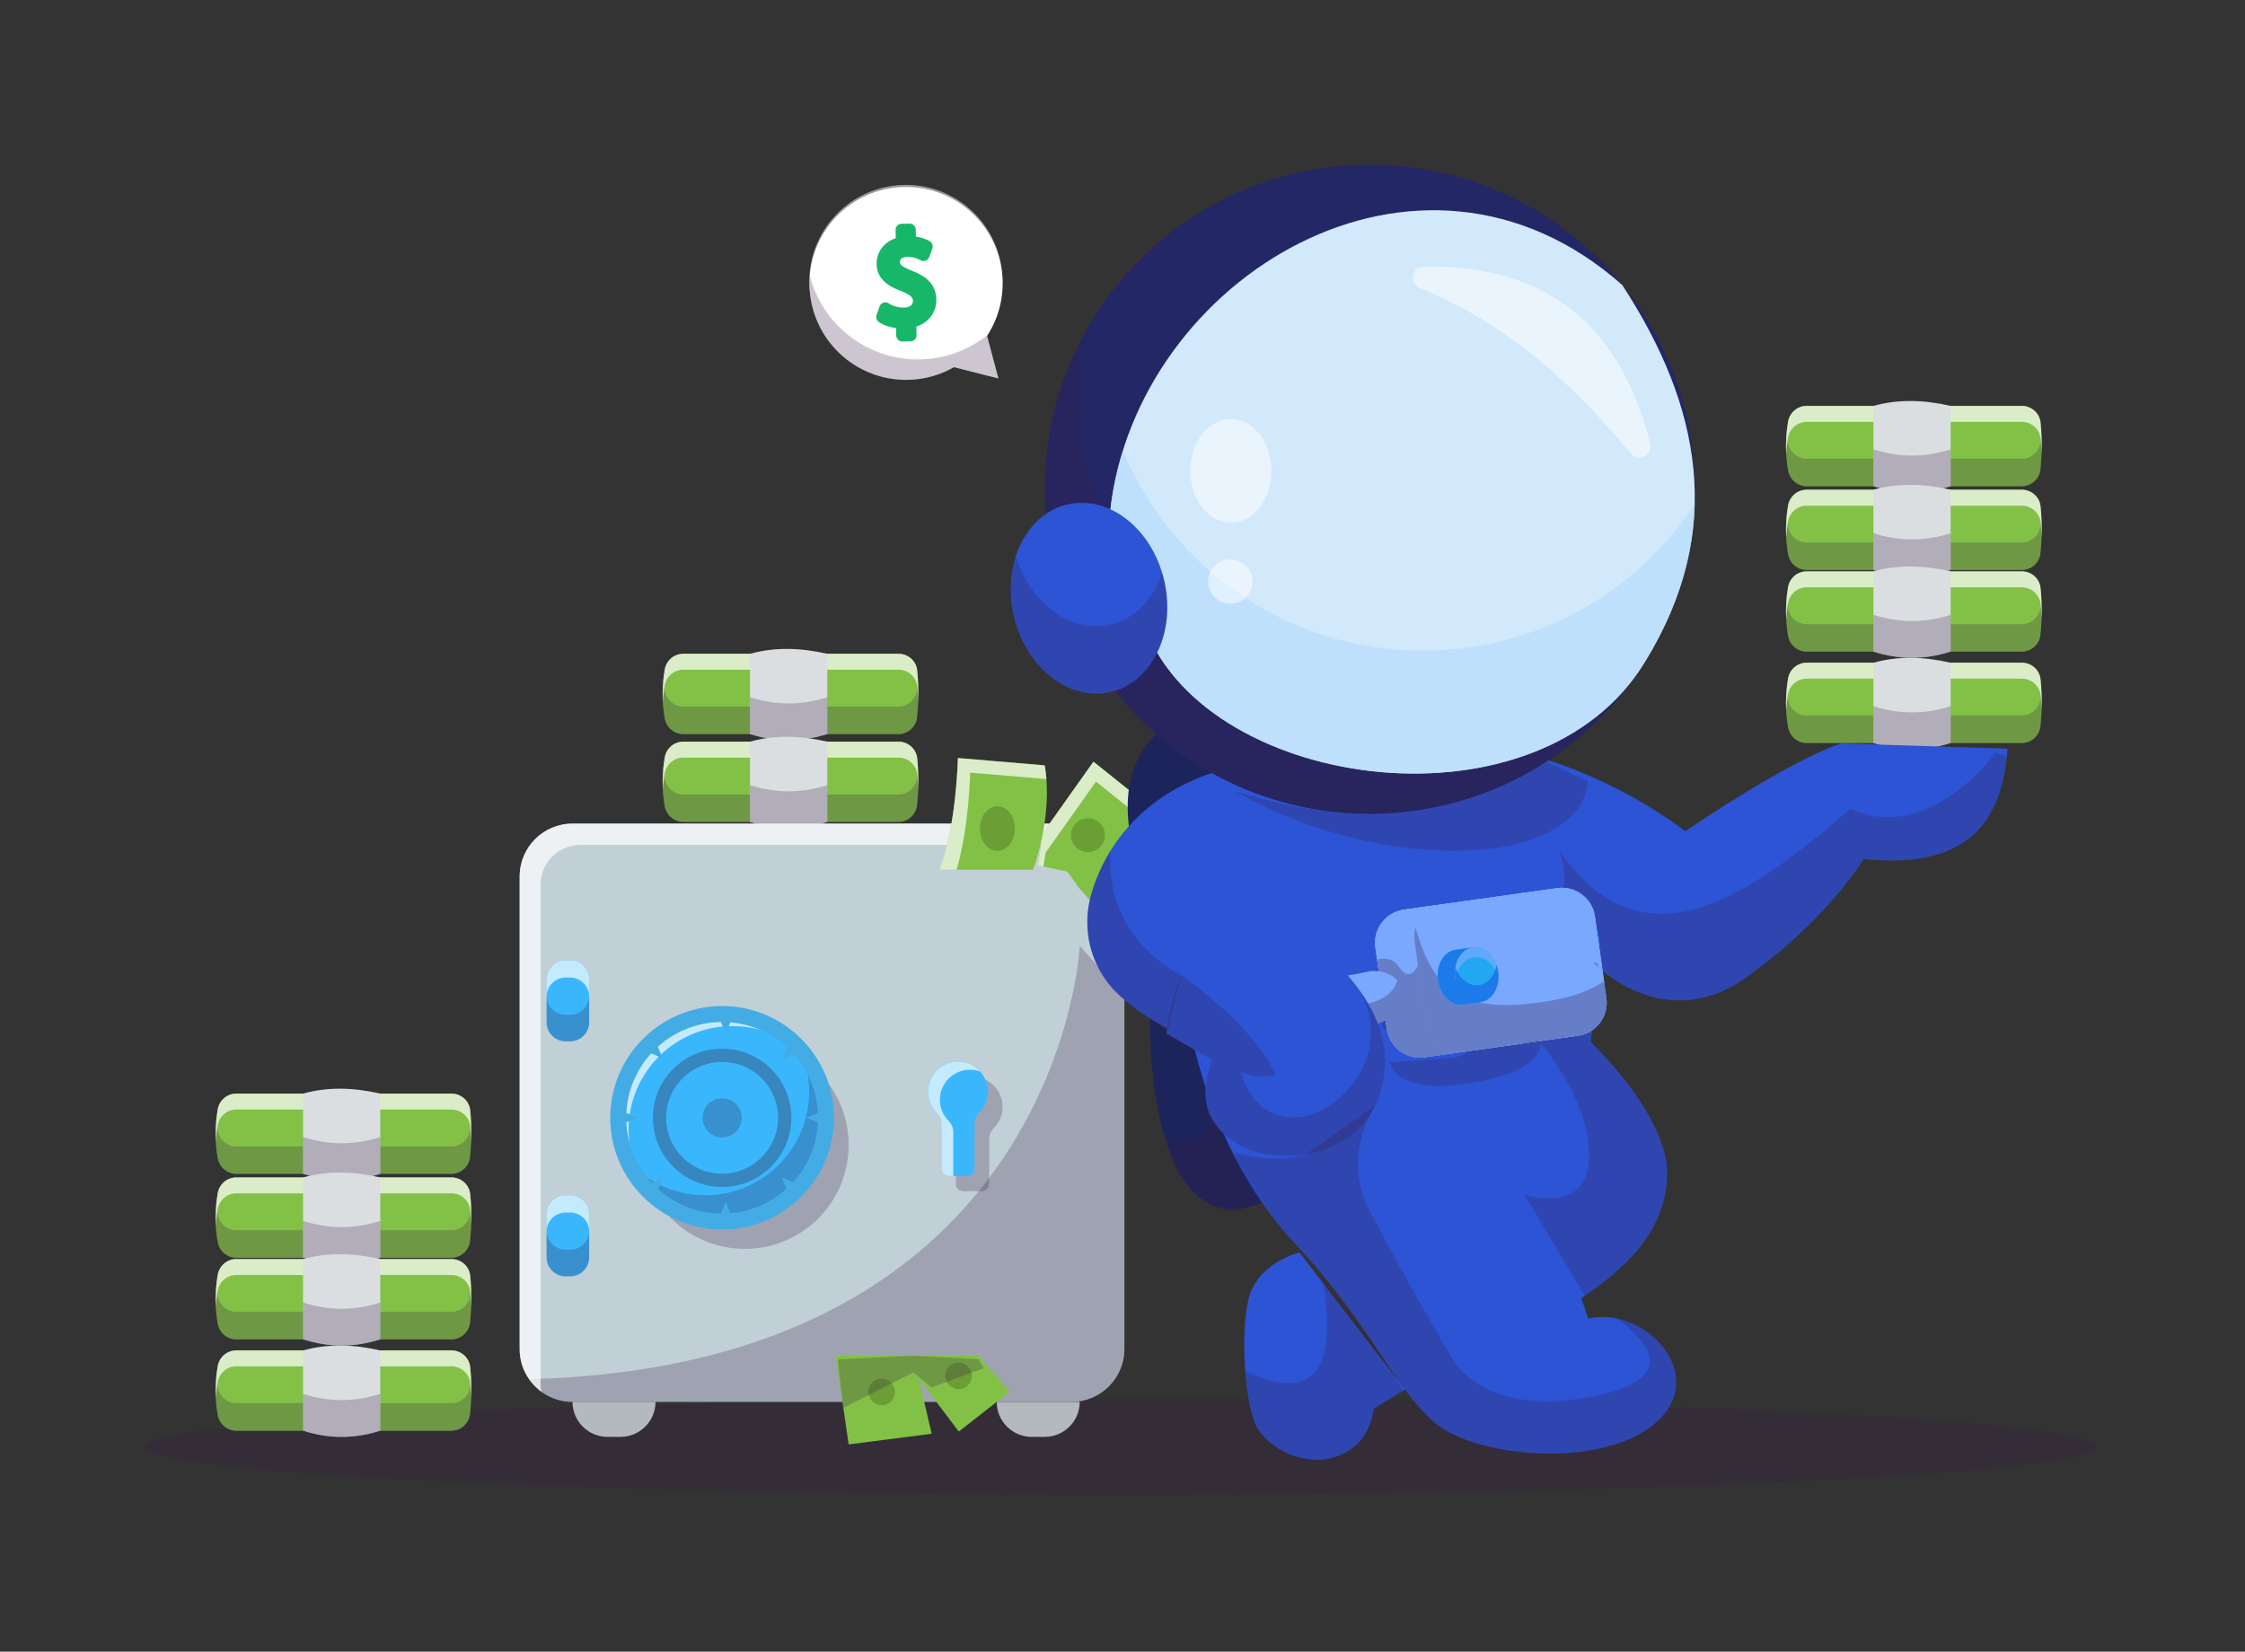 <?xml version="1.0" encoding="UTF-8"?>
<svg xmlns="http://www.w3.org/2000/svg" width="530" height="390" viewBox="0 0 530 390" fill="none">
  <rect x="0" y="0" width="530" height="390" fill="#333333" stroke="none"/>
  <g clip-path="url(#clip0_1969_607)">
    <path d="M233.028 79.311C235.657 75.278 237.028 70.378 236.638 65.214C235.694 52.674 224.751 43.263 212.198 44.206C199.645 45.148 190.223 56.079 191.167 68.619C192.11 81.158 203.053 90.569 215.607 89.627C219.103 89.363 222.349 88.333 225.204 86.699L235.694 89.35L233.028 79.311Z" fill="white"></path>
    <g opacity="0.5">
      <path d="M212.527 48.576C224.263 47.696 234.577 55.851 236.653 67.159C236.678 66.355 236.665 65.551 236.603 64.722C235.659 52.182 224.716 42.771 212.163 43.714C199.609 44.656 190.188 55.587 191.132 68.126C191.194 68.943 191.295 69.76 191.446 70.552C191.798 59.055 200.792 49.456 212.527 48.576Z" fill="white"></path>
    </g>
    <g opacity="0.25">
      <path d="M233.17 79.091C226.78 84.192 218.113 86.265 209.635 83.915C200.227 81.302 193.447 73.901 191.17 65.094C191.082 66.25 191.07 67.431 191.158 68.624C192.101 81.164 203.044 90.575 215.598 89.632C219.094 89.369 222.34 88.338 225.195 86.705L235.685 89.356L233.031 79.304C233.082 79.229 233.119 79.166 233.17 79.091Z" fill="#371A45"></path>
    </g>
    <path d="M214.954 80.606L213.042 80.631C212.25 80.643 211.596 80.015 211.583 79.224L211.558 77.477C210.011 77.276 208.527 76.761 207.483 76.045C206.954 75.68 206.741 75.014 206.942 74.411L207.646 72.363C207.785 71.949 208.112 71.622 208.527 71.471C208.942 71.333 209.407 71.383 209.772 71.622C210.778 72.275 212.124 72.652 213.369 72.64C214.376 72.627 215.546 72.2 215.533 71.069C215.52 70.466 215.319 69.737 212.954 68.82C210.024 67.727 207.005 66.081 206.954 62.324C206.917 59.51 208.678 57.185 211.458 56.243L211.432 54.295C211.42 53.504 212.049 52.85 212.841 52.838L214.728 52.813C215.52 52.8 216.174 53.428 216.187 54.22L216.212 55.866C217.407 56.029 218.489 56.394 219.47 56.946C220.074 57.286 220.35 58.027 220.111 58.68L219.382 60.691C219.244 61.08 218.929 61.394 218.539 61.545C218.149 61.696 217.709 61.658 217.344 61.457C216.866 61.193 215.86 60.64 214.212 60.653C213.08 60.666 212.426 61.105 212.439 61.859C212.451 62.412 212.665 62.889 215.357 63.958C217.986 64.988 220.992 66.684 221.055 70.755C221.093 73.708 219.244 76.145 216.351 77.113L216.376 79.148C216.376 79.94 215.747 80.593 214.954 80.606Z" fill="#16B768"></path>
    <g opacity="0.25">
      <path d="M264.5 353.001C391.802 353.001 495 347.905 495 341.618C495 335.331 391.802 330.234 264.5 330.234C137.198 330.234 34 335.331 34 341.618C34 347.905 137.198 353.001 264.5 353.001Z" fill="#371A45"></path>
    </g>
    <path d="M156.93 158.102C156.263 161.934 156.263 165.766 156.93 169.611C157.307 171.747 159.131 173.33 161.307 173.33H212.086C214.363 173.33 216.275 171.609 216.501 169.347C216.879 165.653 216.916 161.972 216.526 158.303C216.3 156.066 214.375 154.383 212.124 154.383H161.307C159.131 154.383 157.294 155.966 156.93 158.102Z" fill="#82C146"></path>
    <g opacity="0.25">
      <path d="M216.502 169.344C216.263 171.606 214.363 173.315 212.087 173.315H161.307C159.131 173.315 157.307 171.744 156.93 169.596C156.402 166.593 156.289 163.602 156.59 160.599C156.666 161.429 156.779 162.271 156.93 163.112C157.307 165.248 159.131 166.832 161.307 166.832H212.087C214.363 166.832 216.275 165.123 216.502 162.849C216.577 162.032 216.653 161.215 216.69 160.398C216.892 163.376 216.816 166.367 216.502 169.344Z" fill="#371A45"></path>
    </g>
    <g opacity="0.7">
      <path d="M216.766 165.537C216.729 164.381 216.653 163.225 216.54 162.057C216.301 159.82 214.389 158.137 212.125 158.137H161.308C159.132 158.137 157.308 159.72 156.931 161.856C156.704 163.15 156.553 164.431 156.49 165.726C156.339 163.175 156.49 160.637 156.931 158.086C157.308 155.938 159.132 154.367 161.308 154.367H212.125C214.376 154.367 216.301 156.051 216.54 158.287C216.779 160.712 216.854 163.125 216.766 165.537Z" fill="white"></path>
    </g>
    <path d="M195.305 173.329C189.23 175.29 183.142 175.29 177.066 173.329V154.382C182.903 152.749 189.003 152.937 195.305 154.382V173.329Z" fill="#DADEE0"></path>
    <g opacity="0.25">
      <path d="M195.317 164.633V173.315C189.241 175.262 183.154 175.262 177.078 173.315V164.633C183.154 166.593 189.229 166.593 195.317 164.633Z" fill="#371A45"></path>
    </g>
    <path d="M422.133 99.571C421.466 103.403 421.466 107.235 422.133 111.08C422.51 113.216 424.334 114.799 426.51 114.799H477.289C479.566 114.799 481.478 113.078 481.704 110.816C482.082 107.122 482.119 103.441 481.729 99.772C481.503 97.535 479.579 95.852 477.327 95.852H426.51C424.334 95.839 422.498 97.422 422.133 99.571Z" fill="#82C146"></path>
    <g opacity="0.25">
      <path d="M481.701 110.821C481.475 113.083 479.563 114.791 477.286 114.791H426.507C424.331 114.791 422.495 113.221 422.117 111.072C421.602 108.069 421.488 105.079 421.79 102.076C421.866 102.905 421.979 103.747 422.117 104.589C422.495 106.725 424.331 108.308 426.507 108.308H477.286C479.563 108.308 481.475 106.599 481.701 104.325C481.789 103.508 481.852 102.692 481.903 101.875C482.079 104.853 482.016 107.843 481.701 110.821Z" fill="#371A45"></path>
    </g>
    <g opacity="0.7">
      <path d="M481.97 107.014C481.933 105.858 481.857 104.702 481.731 103.533C481.505 101.297 479.58 99.613 477.329 99.613H426.512C424.336 99.613 422.499 101.196 422.122 103.332C421.896 104.626 421.757 105.908 421.682 107.202C421.531 104.652 421.682 102.113 422.122 99.563C422.499 97.414 424.336 95.844 426.512 95.844H477.329C479.58 95.844 481.505 97.527 481.731 99.764C481.983 102.189 482.058 104.601 481.97 107.014Z" fill="white"></path>
    </g>
    <path d="M460.512 114.803C454.437 116.763 448.349 116.763 442.273 114.803V95.843C448.11 94.21 454.21 94.398 460.512 95.843V114.803Z" fill="#DADEE0"></path>
    <g opacity="0.25">
      <path d="M460.512 106.109V114.792C454.437 116.739 448.349 116.739 442.273 114.792V106.109C448.361 108.069 454.437 108.069 460.512 106.109Z" fill="#371A45"></path>
    </g>
    <path d="M156.93 178.844C156.263 182.676 156.263 186.509 156.93 190.353C157.307 192.489 159.131 194.072 161.307 194.072H212.086C214.363 194.072 216.275 192.351 216.501 190.089C216.879 186.395 216.916 182.714 216.526 179.045C216.3 176.809 214.375 175.125 212.124 175.125H161.307C159.131 175.125 157.294 176.708 156.93 178.844Z" fill="#82C146"></path>
    <g opacity="0.25">
      <path d="M216.502 190.102C216.263 192.364 214.363 194.073 212.087 194.073H161.307C159.131 194.073 157.307 192.502 156.93 190.354C156.402 187.351 156.289 184.36 156.59 181.357C156.666 182.187 156.779 183.028 156.93 183.87C157.307 186.006 159.131 187.589 161.307 187.589H212.087C214.363 187.589 216.275 185.881 216.502 183.606C216.577 182.79 216.653 181.973 216.69 181.156C216.892 184.134 216.816 187.112 216.502 190.102Z" fill="#371A45"></path>
    </g>
    <g opacity="0.7">
      <path d="M216.766 186.295C216.729 185.139 216.653 183.983 216.54 182.815C216.301 180.578 214.389 178.894 212.125 178.894H161.308C159.132 178.894 157.308 180.478 156.931 182.614C156.704 183.908 156.553 185.189 156.49 186.483C156.339 183.933 156.49 181.395 156.931 178.844C157.308 176.696 159.132 175.125 161.308 175.125H212.125C214.376 175.125 216.301 176.809 216.54 179.045C216.779 181.458 216.854 183.87 216.766 186.295Z" fill="white"></path>
    </g>
    <path d="M195.305 194.072C189.23 196.032 183.142 196.032 177.066 194.072V175.124C182.903 173.491 189.003 173.679 195.305 175.124V194.072Z" fill="#DADEE0"></path>
    <g opacity="0.25">
      <path d="M195.317 185.391V194.073C189.241 196.02 183.154 196.02 177.078 194.073V185.391C183.154 187.338 189.229 187.338 195.317 185.391Z" fill="#371A45"></path>
    </g>
    <path d="M422.133 119.36C421.466 123.192 421.466 127.024 422.133 130.869C422.51 133.005 424.334 134.588 426.51 134.588H477.289C479.566 134.588 481.478 132.867 481.704 130.605C482.082 126.911 482.119 123.23 481.729 119.561C481.503 117.324 479.579 115.641 477.327 115.641H426.51C424.334 115.641 422.498 117.224 422.133 119.36Z" fill="#82C146"></path>
    <g opacity="0.25">
      <path d="M481.701 130.618C481.475 132.88 479.563 134.588 477.286 134.588H426.507C424.331 134.588 422.495 133.018 422.117 130.869C421.602 127.866 421.488 124.876 421.79 121.873C421.866 122.702 421.979 123.544 422.117 124.386C422.495 126.522 424.331 128.105 426.507 128.105H477.286C479.563 128.105 481.475 126.396 481.701 124.122C481.789 123.305 481.852 122.489 481.903 121.672C482.079 124.65 482.016 127.627 481.701 130.618Z" fill="#371A45"></path>
    </g>
    <g opacity="0.7">
      <path d="M481.97 126.811C481.933 125.655 481.857 124.499 481.731 123.33C481.505 121.094 479.58 119.41 477.329 119.41H426.512C424.336 119.41 422.499 120.993 422.122 123.129C421.896 124.423 421.757 125.705 421.682 126.999C421.531 124.448 421.682 121.91 422.122 119.36C422.499 117.211 424.336 115.641 426.512 115.641H477.329C479.58 115.641 481.505 117.324 481.731 119.561C481.983 121.973 482.058 124.386 481.97 126.811Z" fill="white"></path>
    </g>
    <path d="M460.512 134.587C454.437 136.547 448.349 136.547 442.273 134.587V115.64C448.11 114.006 454.21 114.195 460.512 115.64V134.587Z" fill="#DADEE0"></path>
    <g opacity="0.25">
      <path d="M460.512 125.906V134.588C454.437 136.536 448.349 136.536 442.273 134.588V125.906C448.361 127.854 454.437 127.854 460.512 125.906Z" fill="#371A45"></path>
    </g>
    <path d="M422.133 138.633C421.466 142.465 421.466 146.298 422.133 150.142C422.51 152.278 424.334 153.861 426.51 153.861H477.289C479.566 153.861 481.478 152.14 481.704 149.879C482.082 146.185 482.119 142.503 481.729 138.834C481.503 136.598 479.579 134.914 477.327 134.914H426.51C424.334 134.914 422.498 136.497 422.133 138.633Z" fill="#82C146"></path>
    <g opacity="0.25">
      <path d="M481.701 149.891C481.475 152.153 479.563 153.862 477.286 153.862H426.507C424.331 153.862 422.495 152.291 422.117 150.143C421.602 147.14 421.488 144.149 421.79 141.146C421.866 141.976 421.979 142.817 422.117 143.659C422.495 145.795 424.331 147.378 426.507 147.378H477.286C479.563 147.378 481.475 145.67 481.701 143.395C481.789 142.579 481.852 141.762 481.903 140.945C482.079 143.923 482.016 146.901 481.701 149.891Z" fill="#371A45"></path>
    </g>
    <g opacity="0.7">
      <path d="M481.97 146.084C481.933 144.928 481.857 143.772 481.731 142.604C481.505 140.367 479.58 138.683 477.329 138.683H426.512C424.336 138.683 422.499 140.267 422.122 142.403C421.896 143.697 421.757 144.978 421.682 146.272C421.531 143.722 421.682 141.184 422.122 138.633C422.499 136.485 424.336 134.914 426.512 134.914H477.329C479.58 134.914 481.505 136.598 481.731 138.834C481.983 141.247 482.058 143.659 481.97 146.084Z" fill="white"></path>
    </g>
    <path d="M460.512 153.861C454.437 155.821 448.349 155.821 442.273 153.861V134.913C448.11 133.28 454.21 133.468 460.512 134.913V153.861Z" fill="#DADEE0"></path>
    <g opacity="0.25">
      <path d="M460.512 145.18V153.862C454.437 155.809 448.349 155.809 442.273 153.862V145.18C448.361 147.127 454.437 147.127 460.512 145.18Z" fill="#371A45"></path>
    </g>
    <path d="M422.133 160.211C421.466 164.044 421.466 167.876 422.133 171.72C422.51 173.856 424.334 175.44 426.51 175.44H477.289C479.566 175.44 481.478 173.718 481.704 171.457C482.082 167.763 482.119 164.081 481.729 160.412C481.503 158.176 479.579 156.492 477.327 156.492H426.51C424.334 156.492 422.498 158.075 422.133 160.211Z" fill="#82C146"></path>
    <g opacity="0.25">
      <path d="M481.701 171.454C481.475 173.715 479.563 175.424 477.286 175.424H426.507C424.331 175.424 422.495 173.854 422.117 171.705C421.602 168.702 421.488 165.712 421.79 162.709C421.866 163.538 421.979 164.38 422.117 165.222C422.495 167.358 424.331 168.941 426.507 168.941H477.286C479.563 168.941 481.475 167.232 481.701 164.958C481.789 164.141 481.852 163.325 481.903 162.508C482.079 165.486 482.016 168.476 481.701 171.454Z" fill="#371A45"></path>
    </g>
    <g opacity="0.7">
      <path d="M481.97 167.647C481.933 166.491 481.857 165.335 481.731 164.166C481.505 161.93 479.58 160.246 477.329 160.246H426.512C424.336 160.246 422.499 161.829 422.122 163.965C421.896 165.259 421.757 166.541 421.682 167.835C421.531 165.284 421.682 162.746 422.122 160.196C422.499 158.047 424.336 156.477 426.512 156.477H477.329C479.58 156.477 481.505 158.16 481.731 160.397C481.983 162.822 482.058 165.234 481.97 167.647Z" fill="white"></path>
    </g>
    <path d="M460.512 175.439C454.437 177.399 448.349 177.399 442.273 175.439V156.491C448.11 154.858 454.21 155.046 460.512 156.491V175.439Z" fill="#DADEE0"></path>
    <g opacity="0.25">
      <path d="M460.512 166.742V175.424C454.437 177.372 448.349 177.372 442.273 175.424V166.742C448.361 168.702 454.437 168.702 460.512 166.742Z" fill="#371A45"></path>
    </g>
    <path d="M51.398 261.946C50.732 265.778 50.732 269.61 51.398 273.455C51.776 275.591 53.6 277.174 55.776 277.174H106.555C108.832 277.174 110.744 275.453 110.97 273.191C111.347 269.497 111.385 265.816 110.995 262.147C110.769 259.91 108.844 258.227 106.593 258.227H55.776C53.6 258.227 51.776 259.81 51.398 261.946Z" fill="#82C146"></path>
    <g opacity="0.25">
      <path d="M110.982 273.204C110.756 275.465 108.844 277.174 106.567 277.174H55.788C53.612 277.174 51.788 275.604 51.41 273.455C50.882 270.452 50.769 267.462 51.071 264.459C51.146 265.288 51.26 266.13 51.41 266.972C51.788 269.108 53.624 270.691 55.788 270.691H106.567C108.844 270.691 110.756 268.982 110.982 266.708C111.07 265.891 111.133 265.075 111.171 264.258C111.359 267.236 111.284 270.213 110.982 273.204Z" fill="#371A45"></path>
    </g>
    <g opacity="0.7">
      <path d="M111.231 269.397C111.193 268.241 111.118 267.085 111.005 265.916C110.778 263.68 108.854 261.996 106.59 261.996H55.773C53.597 261.996 51.773 263.579 51.395 265.715C51.169 267.009 51.018 268.291 50.955 269.585C50.804 267.034 50.955 264.496 51.395 261.946C51.773 259.797 53.609 258.227 55.773 258.227H106.59C108.841 258.227 110.766 259.91 111.005 262.147C111.256 264.559 111.332 266.972 111.231 269.397Z" fill="white"></path>
    </g>
    <path d="M89.786 277.173C83.71 279.133 77.622 279.133 71.547 277.173V258.226C77.383 256.592 83.484 256.781 89.786 258.226V277.173Z" fill="#DADEE0"></path>
    <g opacity="0.25">
      <path d="M89.786 268.492V277.174C83.71 279.122 77.622 279.122 71.547 277.174V268.492C77.622 270.44 83.71 270.44 89.786 268.492Z" fill="#371A45"></path>
    </g>
    <path d="M51.398 281.75C50.732 285.583 50.732 289.415 51.398 293.26C51.776 295.396 53.6 296.979 55.776 296.979H106.555C108.832 296.979 110.744 295.257 110.97 292.996C111.347 289.302 111.385 285.62 110.995 281.951C110.769 279.715 108.844 278.031 106.593 278.031H55.776C53.6 278.031 51.776 279.602 51.398 281.75Z" fill="#82C146"></path>
    <g opacity="0.25">
      <path d="M110.982 292.993C110.756 295.255 108.844 296.963 106.567 296.963H55.788C53.612 296.963 51.788 295.393 51.41 293.244C50.882 290.241 50.769 287.251 51.071 284.248C51.146 285.077 51.26 285.919 51.41 286.761C51.788 288.897 53.624 290.48 55.788 290.48H106.567C108.844 290.48 110.756 288.771 110.982 286.497C111.07 285.68 111.133 284.864 111.171 284.047C111.359 287.025 111.284 290.015 110.982 292.993Z" fill="#371A45"></path>
    </g>
    <g opacity="0.7">
      <path d="M111.231 289.186C111.193 288.03 111.118 286.874 111.005 285.705C110.778 283.469 108.854 281.785 106.59 281.785H55.773C53.597 281.785 51.773 283.368 51.395 285.504C51.169 286.798 51.018 288.08 50.955 289.374C50.804 286.823 50.955 284.285 51.395 281.735C51.773 279.586 53.609 278.016 55.773 278.016H106.59C108.841 278.016 110.766 279.699 111.005 281.936C111.256 284.361 111.332 286.773 111.231 289.186Z" fill="white"></path>
    </g>
    <path d="M89.786 296.978C83.71 298.938 77.622 298.938 71.547 296.978V278.03C77.383 276.397 83.484 276.586 89.786 278.03V296.978Z" fill="#DADEE0"></path>
    <g opacity="0.25">
      <path d="M89.786 288.281V296.963C83.71 298.911 77.622 298.911 71.547 296.963V288.281C77.622 290.241 83.71 290.241 89.786 288.281Z" fill="#371A45"></path>
    </g>
    <path d="M51.398 301.024C50.732 304.856 50.732 308.688 51.398 312.533C51.776 314.669 53.6 316.252 55.776 316.252H106.555C108.832 316.252 110.744 314.531 110.97 312.269C111.347 308.575 111.385 304.894 110.995 301.225C110.769 298.988 108.844 297.305 106.593 297.305H55.776C53.6 297.305 51.776 298.888 51.398 301.024Z" fill="#82C146"></path>
    <g opacity="0.25">
      <path d="M110.982 312.266C110.756 314.528 108.844 316.237 106.567 316.237H55.788C53.612 316.237 51.788 314.666 51.41 312.518C50.882 309.515 50.769 306.524 51.071 303.521C51.146 304.351 51.26 305.192 51.41 306.034C51.788 308.17 53.624 309.753 55.788 309.753H106.567C108.844 309.753 110.756 308.045 110.982 305.77C111.07 304.954 111.133 304.137 111.171 303.32C111.359 306.298 111.284 309.288 110.982 312.266Z" fill="#371A45"></path>
    </g>
    <g opacity="0.7">
      <path d="M111.231 308.459C111.193 307.303 111.118 306.147 111.005 304.979C110.778 302.742 108.854 301.058 106.59 301.058H55.773C53.597 301.058 51.773 302.642 51.395 304.778C51.169 306.072 51.018 307.353 50.955 308.647C50.804 306.097 50.955 303.559 51.395 301.008C51.773 298.86 53.609 297.289 55.773 297.289H106.59C108.841 297.289 110.766 298.973 111.005 301.209C111.256 303.634 111.332 306.047 111.231 308.459Z" fill="white"></path>
    </g>
    <path d="M89.786 316.251C83.71 318.211 77.622 318.211 71.547 316.251V297.304C77.383 295.67 83.484 295.859 89.786 297.304V316.251Z" fill="#DADEE0"></path>
    <g opacity="0.25">
      <path d="M89.786 307.555V316.237C83.71 318.197 77.622 318.197 71.547 316.237V307.555C77.622 309.515 83.71 309.515 89.786 307.555Z" fill="#371A45"></path>
    </g>
    <path d="M51.398 322.594C50.732 326.426 50.732 330.259 51.398 334.103C51.776 336.239 53.6 337.823 55.776 337.823H106.555C108.832 337.823 110.744 336.101 110.97 333.84C111.347 330.146 111.385 326.464 110.995 322.795C110.769 320.559 108.844 318.875 106.593 318.875H55.776C53.6 318.863 51.776 320.446 51.398 322.594Z" fill="#82C146"></path>
    <g opacity="0.25">
      <path d="M110.982 333.837C110.756 336.098 108.844 337.807 106.567 337.807H55.788C53.612 337.807 51.788 336.236 51.41 334.088C50.882 331.085 50.769 328.095 51.071 325.092C51.146 325.921 51.26 326.763 51.41 327.605C51.788 329.741 53.624 331.324 55.788 331.324H106.567C108.844 331.324 110.756 329.615 110.982 327.341C111.07 326.524 111.133 325.707 111.171 324.891C111.359 327.868 111.284 330.859 110.982 333.837Z" fill="#371A45"></path>
    </g>
    <g opacity="0.7">
      <path d="M111.231 330.029C111.193 328.873 111.118 327.717 111.005 326.549C110.778 324.312 108.854 322.629 106.59 322.629H55.773C53.597 322.629 51.773 324.212 51.395 326.348C51.169 327.642 51.018 328.924 50.955 330.218C50.804 327.667 50.955 325.129 51.395 322.578C51.773 320.43 53.609 318.859 55.773 318.859H106.59C108.841 318.859 110.766 320.543 111.005 322.78C111.256 325.204 111.332 327.617 111.231 330.029Z" fill="white"></path>
    </g>
    <path d="M89.786 337.822C83.71 339.782 77.622 339.782 71.547 337.822V318.874C77.383 317.241 83.484 317.429 89.786 318.874V337.822Z" fill="#DADEE0"></path>
    <g opacity="0.25">
      <path d="M89.786 329.125V337.807C83.71 339.755 77.622 339.755 71.547 337.807V329.125C77.622 331.085 83.71 331.085 89.786 329.125Z" fill="#371A45"></path>
    </g>
    <path d="M246.625 339.283H243.581C239.003 339.283 235.305 335.577 235.305 331.016H254.902C254.902 335.589 251.204 339.283 246.625 339.283Z" fill="#B3B9BC"></path>
    <path d="M265.445 206.941V318.552C265.445 325.438 259.86 331.016 252.967 331.016H135.158C130.906 331.016 127.158 328.893 124.906 325.651C123.497 323.641 122.68 321.191 122.68 318.552V206.941C122.68 200.068 128.265 194.477 135.158 194.477H252.98C259.86 194.489 265.445 200.068 265.445 206.941Z" fill="#C1D0D6"></path>
    <g opacity="0.25">
      <path d="M265.445 235.272V318.551C265.445 325.436 259.86 331.015 252.967 331.015H135.158C130.906 331.015 127.158 328.891 124.906 325.65C250.401 322.383 254.917 223.336 254.917 223.336L265.445 235.272Z" fill="#371A45"></path>
    </g>
    <g opacity="0.7">
      <path d="M263.143 199.741C262.451 199.578 261.709 199.49 260.967 199.49H137.057C131.849 199.49 127.623 203.699 127.623 208.901V326.606C127.623 327.31 127.698 327.988 127.849 328.654C124.717 326.392 122.68 322.724 122.68 318.552V206.941C122.68 200.068 128.265 194.477 135.158 194.477H252.98C257.168 194.489 260.892 196.562 263.143 199.741Z" fill="white"></path>
    </g>
    <path d="M257.272 212.545L270.404 189.665L258.14 179.852L246.228 196.638L245.008 204.327L252.001 205.823L254.756 209.68" fill="#82C146"></path>
    <g opacity="0.7">
      <path d="M270.404 189.665L268.743 192.554L258.743 184.551L246.844 201.337L246.329 204.604L245.008 204.327L246.241 196.625L258.14 179.852L270.404 189.665Z" fill="white"></path>
    </g>
    <path d="M134.59 245.891H133.546C131.056 245.891 129.043 243.88 129.043 241.393V231.24C129.043 228.753 131.056 226.742 133.546 226.742H134.59C137.081 226.742 139.093 228.753 139.093 231.24V241.393C139.093 243.88 137.081 245.891 134.59 245.891Z" fill="#3AB7FC"></path>
    <g opacity="0.25">
      <path d="M139.093 235.109V241.392C139.093 243.879 137.068 245.89 134.59 245.89H133.546C131.056 245.89 129.043 243.879 129.043 241.392V235.109C129.043 237.597 131.068 239.608 133.546 239.608H134.59C137.081 239.608 139.093 237.597 139.093 235.109Z" fill="#371A45"></path>
    </g>
    <g opacity="0.7">
      <path d="M139.093 231.24V235.324C139.093 232.836 137.068 230.826 134.59 230.826H133.546C131.056 230.826 129.043 232.836 129.043 235.324V231.24C129.043 228.753 131.068 226.742 133.546 226.742H134.59C137.081 226.73 139.093 228.753 139.093 231.24Z" fill="white"></path>
    </g>
    <path d="M134.59 301.383H133.546C131.056 301.383 129.043 299.372 129.043 296.885V286.732C129.043 284.245 131.056 282.234 133.546 282.234H134.59C137.081 282.234 139.093 284.245 139.093 286.732V296.885C139.093 299.36 137.081 301.383 134.59 301.383Z" fill="#3AB7FC"></path>
    <g opacity="0.25">
      <path d="M139.093 290.594V296.876C139.093 299.364 137.068 301.374 134.59 301.374H133.546C131.056 301.374 129.043 299.364 129.043 296.876V290.594C129.043 293.082 131.068 295.092 133.546 295.092H134.59C137.081 295.104 139.093 293.082 139.093 290.594Z" fill="#371A45"></path>
    </g>
    <g opacity="0.25">
      <path d="M175.825 294.893C189.371 294.893 200.353 283.923 200.353 270.392C200.353 256.86 189.371 245.891 175.825 245.891C162.278 245.891 151.297 256.86 151.297 270.392C151.297 283.923 162.278 294.893 175.825 294.893Z" fill="#371A45"></path>
    </g>
    <g opacity="0.7">
      <path d="M139.093 286.725V290.808C139.093 288.32 137.068 286.31 134.59 286.31H133.546C131.056 286.31 129.043 288.32 129.043 290.808V286.725C129.043 284.237 131.068 282.227 133.546 282.227H134.59C137.081 282.227 139.093 284.237 139.093 286.725Z" fill="white"></path>
    </g>
    <path d="M170.477 288.455C184.024 288.455 195.005 277.486 195.005 263.954C195.005 250.423 184.024 239.453 170.477 239.453C156.931 239.453 145.949 250.423 145.949 263.954C145.949 277.486 156.931 288.455 170.477 288.455Z" fill="#3AB7FC"></path>
    <g opacity="0.25">
      <path d="M195.007 263.953C195.007 277.485 184.026 288.454 170.479 288.454C160.454 288.454 151.85 282.448 148.039 273.867C152.53 278.993 159.133 282.235 166.492 282.235C180.039 282.235 191.02 271.266 191.02 257.734C191.02 254.203 190.277 250.848 188.919 247.82C192.718 252.117 195.007 257.759 195.007 263.953Z" fill="#371A45"></path>
    </g>
    <g opacity="0.7">
      <path d="M190.25 249.442C185.823 245.019 179.685 242.28 172.917 242.28C159.37 242.28 148.389 253.249 148.389 266.781C148.389 272.209 150.15 277.235 153.157 281.306C148.704 276.871 145.949 270.726 145.949 263.954C145.949 250.422 156.93 239.453 170.477 239.453C178.59 239.453 185.785 243.386 190.25 249.442Z" fill="white"></path>
    </g>
    <path d="M170.477 290.326C155.911 290.326 144.062 278.49 144.062 263.94C144.062 249.391 155.911 237.555 170.477 237.555C185.043 237.555 196.892 249.391 196.892 263.94C196.892 278.49 185.043 290.326 170.477 290.326ZM170.477 241.324C157.987 241.324 147.836 251.464 147.836 263.94C147.836 276.417 157.987 286.557 170.477 286.557C182.968 286.557 193.118 276.417 193.118 263.94C193.118 251.464 182.968 241.324 170.477 241.324Z" fill="#44ACE5"></path>
    <path d="M170.477 280.277C161.458 280.277 154.125 272.952 154.125 263.943C154.125 254.935 161.458 247.609 170.477 247.609C179.496 247.609 186.829 254.935 186.829 263.943C186.829 272.952 179.496 280.277 170.477 280.277ZM170.477 250.751C163.194 250.751 157.27 256.668 157.27 263.943C157.27 271.218 163.194 277.136 170.477 277.136C177.76 277.136 183.684 271.218 183.684 263.943C183.684 256.668 177.76 250.751 170.477 250.751Z" fill="#3786BE"></path>
    <g opacity="0.25">
      <path d="M170.477 268.583C173.033 268.583 175.105 266.513 175.105 263.96C175.105 261.406 173.033 259.336 170.477 259.336C167.92 259.336 165.848 261.406 165.848 263.96C165.848 266.513 167.92 268.583 170.477 268.583Z" fill="#371A45"></path>
    </g>
    <path d="M173.207 239.469L171.32 244.118L169.434 239.469H173.207Z" fill="#44ACE5"></path>
    <path d="M171.32 283.781L173.207 288.43H169.434L171.32 283.781Z" fill="#44ACE5"></path>
    <path d="M194.994 265.777L190.34 263.893L194.994 262.008V265.777Z" fill="#44ACE5"></path>
    <path d="M150.615 263.893L145.961 265.777V262.008L150.615 263.893Z" fill="#44ACE5"></path>
    <path d="M189.144 248.289L184.516 250.236L186.478 245.625L189.144 248.289Z" fill="#44ACE5"></path>
    <path d="M156.441 278.242L154.479 282.853L151.812 280.19L156.441 278.242Z" fill="#44ACE5"></path>
    <g opacity="0.25">
      <path d="M236.706 261.505C236.668 263.39 235.888 265.086 234.643 266.33C233.964 267.021 233.536 267.925 233.536 268.893V279.548C233.536 280.49 232.769 281.269 231.813 281.269H227.385C226.442 281.269 225.662 280.503 225.662 279.548V268.943C225.662 267.951 225.234 267.021 224.53 266.305C223.272 265.023 222.492 263.276 222.492 261.342C222.492 257.333 225.825 254.104 229.863 254.255C233.712 254.393 236.794 257.685 236.706 261.505Z" fill="#371A45"></path>
    </g>
    <path d="M186.478 282.588L184.516 277.977L189.144 279.924L186.478 282.588Z" fill="#44ACE5"></path>
    <path d="M156.441 249.874L151.812 247.926L154.479 245.25L156.441 249.874Z" fill="#44ACE5"></path>
    <path d="M233.245 257.935C233.207 259.819 232.427 261.515 231.182 262.759C230.503 263.45 230.075 264.355 230.075 265.323V275.977C230.075 276.92 229.308 277.699 228.352 277.699H223.924C222.981 277.699 222.201 276.932 222.201 275.977V265.373C222.201 264.38 221.773 263.45 221.069 262.734C219.811 261.453 219.031 259.706 219.031 257.771C219.031 253.763 222.365 250.534 226.402 250.685C230.251 250.823 233.333 254.115 233.245 257.935Z" fill="#3AB7FC"></path>
    <g opacity="0.7">
      <path d="M221.9 259.682C221.9 261.617 222.668 263.376 223.926 264.657C224.63 265.361 225.058 266.291 225.058 267.283V277.687H223.938C222.982 277.687 222.227 276.921 222.227 275.978V265.374C222.227 264.381 221.787 263.451 221.095 262.748C219.838 261.466 219.07 259.707 219.07 257.772C219.07 253.764 222.391 250.522 226.441 250.686C228.404 250.761 230.165 251.653 231.397 253.023C230.731 252.771 230.014 252.633 229.271 252.595C225.221 252.445 221.9 255.674 221.9 259.682Z" fill="white"></path>
    </g>
    <path d="M197.309 320.117L200.353 341.062L219.95 338.549L215.661 320.117H197.309Z" fill="#82C146"></path>
    <path d="M215.656 320.117L216.927 325.558L226.348 338.022L238.398 328.598L230.952 320.117H215.656Z" fill="#82C146"></path>
    <path d="M226.301 328.032C228.038 328.032 229.445 326.626 229.445 324.891C229.445 323.156 228.038 321.75 226.301 321.75C224.564 321.75 223.156 323.156 223.156 324.891C223.156 326.626 224.564 328.032 226.301 328.032Z" fill="#6B9E35"></path>
    <path d="M208.137 331.806C209.874 331.806 211.281 330.399 211.281 328.665C211.281 326.93 209.874 325.523 208.137 325.523C206.4 325.523 204.992 326.93 204.992 328.665C204.992 330.399 206.4 331.806 208.137 331.806Z" fill="#6B9E35"></path>
    <path d="M226.137 178.984C226.137 178.984 225.822 195.168 221.734 205.37H243.898C243.898 205.37 248.728 192.655 246.627 180.718L226.137 178.984Z" fill="#82C146"></path>
    <g opacity="0.7">
      <path d="M247.042 183.955L229.042 182.447C229.042 182.447 228.791 195.351 225.822 205.378H221.734C225.822 195.175 226.137 178.992 226.137 178.992L246.64 180.726C246.828 181.794 246.954 182.875 247.042 183.955Z" fill="white"></path>
    </g>
    <path d="M235.462 200.904C237.74 200.904 239.587 198.547 239.587 195.64C239.587 192.732 237.74 190.375 235.462 190.375C233.183 190.375 231.336 192.732 231.336 195.64C231.336 198.547 233.183 200.904 235.462 200.904Z" fill="#6B9E35"></path>
    <path d="M259.192 200.459C260.987 199.16 261.387 196.654 260.087 194.862C258.786 193.069 256.278 192.669 254.483 193.968C252.689 195.267 252.289 197.773 253.589 199.566C254.889 201.358 257.398 201.758 259.192 200.459Z" fill="#6B9E35"></path>
    <path d="M146.477 339.283H143.433C138.854 339.283 135.156 335.577 135.156 331.016H154.753C154.753 335.589 151.043 339.283 146.477 339.283Z" fill="#B3B9BC"></path>
    <g opacity="0.25">
      <path d="M215.658 324.1C215.13 324.251 199.105 332.418 199.105 332.418C199.105 332.418 197.608 320.959 197.922 320.959C198.237 320.959 215.658 320.117 215.658 320.117L231.016 320.959C231.016 320.959 232.425 323.158 232.123 323.158C231.821 323.158 219.96 327.631 219.96 327.631" fill="#371A45"></path>
    </g>
    <path d="M287.67 166.633C287.67 166.633 259.004 169.133 267.96 202.442L291.645 181.107" fill="#1D245B"></path>
    <path d="M297.92 283.949C270.335 295.144 271.467 240.438 271.467 240.438L286.008 250.816L299.404 279.35" fill="#1D245B"></path>
    <path d="M331.67 328.071L331.28 328.31L324.249 332.682C324.249 332.682 323.834 340.849 315.859 343.777C307.897 346.704 299.721 341.892 296.891 337.281C295.482 334.994 294.438 329.667 293.985 323.799C293.532 317.906 293.683 311.473 294.689 307.025C296.677 298.129 306.79 295.742 306.79 295.742L312.438 303.092L328.538 324L331.67 328.071Z" fill="#2C54D5"></path>
    <path d="M473.929 176.782C473.879 177.411 473.829 178.014 473.778 178.617C471.69 199.625 458.257 204.651 439.967 202.854C439.967 202.854 431.313 217.303 411.98 230.974C395.805 242.407 381.591 232.167 377.39 228.524C377.327 228.473 377.276 228.423 377.226 228.385C376.509 227.757 376.132 227.368 376.132 227.368C377.075 236.942 375.503 246.001 375.503 246.001C394.157 264.634 393.528 276.156 393.528 276.156C393.968 288.67 385.88 298.006 374.107 305.984C373.843 306.16 373.566 306.336 373.302 306.525L374.975 311.337C377.188 310.834 379.453 310.859 381.641 311.324C392.245 313.498 400.849 325.585 392.069 334.795C380.195 347.247 348.459 344.432 338.61 335.838C328.761 327.256 323.73 312.807 305.277 293.118C299.592 287.049 295.152 280.202 291.743 273.63C290.699 271.608 289.743 269.622 288.875 267.687C287.102 263.717 285.705 259.973 284.636 256.756C283.378 252.974 282.561 249.896 282.095 247.923C281.731 246.416 281.58 245.586 281.58 245.586C279.504 244.719 277.592 243.815 275.831 242.91C275.718 242.847 275.605 242.797 275.479 242.722C270.473 240.108 266.725 237.344 263.945 234.718C257.442 228.574 255.115 219.213 257.756 210.669C258.888 206.975 260.41 203.734 262.159 200.906C272.397 184.233 290.812 181.293 290.812 181.293C290.812 181.293 330.384 172.083 354.912 176.795C379.44 181.507 397.83 196.27 397.83 196.27C425.188 177.901 434.785 175.539 434.785 175.539L473.929 176.782Z" fill="#2C54D5"></path>
    <g opacity="0.25">
      <path d="M473.781 178.63C471.693 199.638 458.259 204.663 439.97 202.867C439.97 202.867 431.316 217.316 411.983 230.986C395.581 242.571 381.216 231.903 377.229 228.398C377.141 227.33 377.191 226.388 377.418 225.609C379.103 219.666 374.336 215.431 374.336 215.431L365.782 216.751L365.078 212.303C372.135 212.818 368.323 201.359 368.198 200.982C387.732 228.863 412.008 212.554 436.838 190.943C455.391 199.587 471.114 177.75 471.114 177.75L473.781 178.63Z" fill="#371A45"></path>
    </g>
    <g opacity="0.25">
      <path d="M374.107 305.969L359.969 282.222C381.378 287.298 375.34 265.046 370.472 256.402C365.604 247.758 363.705 246.438 363.705 246.438C363.705 246.438 364.812 252.959 346.875 255.786C328.938 258.613 328.158 250.811 328.158 250.811L342.473 249.818C352.208 248.449 341.781 243.209 341.781 243.209L326.951 243.31L321.555 233.899C338.309 236.676 353.328 233.472 365.302 219.852L366.208 227.365H376.12C377.063 236.939 375.491 245.999 375.491 245.999C394.145 264.632 393.516 276.154 393.516 276.154C393.981 288.655 385.893 298.003 374.107 305.969Z" fill="#371A45"></path>
    </g>
    <path d="M323.354 192.171C365.729 192.171 400.082 157.856 400.082 115.527C400.082 73.198 365.729 38.883 323.354 38.883C280.978 38.883 246.625 73.198 246.625 115.527C246.625 157.856 280.978 192.171 323.354 192.171Z" fill="#232765"></path>
    <g opacity="0.25">
      <path d="M399.096 127.867C393.197 164.329 361.537 192.172 323.361 192.172C280.985 192.172 246.633 157.858 246.633 115.528C246.633 102.687 249.803 90.575 255.387 79.945C254.733 83.966 254.394 88.075 254.394 92.284C254.394 134.614 288.745 168.928 331.122 168.928C360.631 168.928 386.254 152.28 399.096 127.867Z" fill="#371A45"></path>
    </g>
    <path d="M388.428 156.139C363.686 197.276 286.015 187.224 270.606 148.902L262.141 120.267C268.405 65.662 334.97 24.751 382.994 67.308C401.598 95.867 407.384 125.231 388.428 156.139Z" fill="#D2E8FB"></path>
    <g opacity="0.7">
      <path d="M400.091 119.057C399.79 131.195 396.167 143.533 388.444 156.135C363.689 197.259 286.03 187.208 270.622 148.886L262.156 120.251C262.697 115.526 263.691 110.903 265.087 106.43C276.634 134.147 304.017 153.635 335.954 153.635C362.771 153.635 386.381 139.889 400.091 119.057Z" fill="#B7DDFE"></path>
    </g>
    <path d="M262.035 163.426C271.867 161.239 277.624 149.538 274.894 137.291C272.163 125.045 261.979 116.891 252.147 119.078C242.314 121.266 236.557 132.967 239.288 145.213C242.018 157.459 252.202 165.614 262.035 163.426Z" fill="#2C54D5"></path>
    <g opacity="0.25">
      <path d="M262.032 163.425C252.195 165.611 242.019 157.456 239.277 145.206C238.183 140.293 238.46 135.468 239.806 131.297C243.151 142.404 252.749 149.566 262.019 147.505C267.906 146.199 272.346 141.474 274.346 135.267C274.547 135.921 274.723 136.599 274.874 137.278C277.629 149.528 271.868 161.238 262.032 163.425Z" fill="#371A45"></path>
    </g>
    <g opacity="0.5">
      <path d="M336.069 62.957C365.503 62.328 382.71 77.205 389.603 104.822C390.282 107.536 386.81 109.282 385.024 107.121C371.163 90.373 355.377 76.175 335.176 68.008C332.535 66.94 333.226 63.007 336.069 62.957Z" fill="white"></path>
    </g>
    <g opacity="0.5">
      <path d="M290.585 123.446C295.878 123.446 300.17 117.962 300.17 111.196C300.17 104.43 295.878 98.945 290.585 98.945C285.291 98.945 281 104.43 281 111.196C281 117.962 285.291 123.446 290.585 123.446Z" fill="white"></path>
    </g>
    <g opacity="0.5">
      <path d="M290.459 142.54C293.349 142.54 295.692 140.2 295.692 137.313C295.692 134.426 293.349 132.086 290.459 132.086C287.569 132.086 285.227 134.426 285.227 137.313C285.227 140.2 287.569 142.54 290.459 142.54Z" fill="white"></path>
    </g>
    <path d="M372.533 244.559L336.307 249.635C332.018 250.238 328.018 247.223 327.414 242.938L324.71 223.677C324.181 219.92 326.433 216.389 329.879 215.17C330.37 214.995 330.886 214.869 331.414 214.794L367.627 209.717C371.916 209.114 375.929 212.13 376.52 216.414L378.671 231.668L379.237 235.676C379.841 239.973 376.822 243.956 372.533 244.559Z" fill="#7BA8FF"></path>
    <path d="M372.533 244.559L336.307 249.635C332.018 250.238 328.018 247.223 327.414 242.938L324.71 223.677C324.181 219.92 326.433 216.389 329.879 215.17C330.37 214.995 330.886 214.869 331.414 214.794L367.627 209.717C371.916 209.114 375.929 212.13 376.52 216.414L378.671 231.668L379.237 235.676C379.841 239.973 376.822 243.956 372.533 244.559Z" fill="#7BA8FF"></path>
    <path d="M372.533 244.559L336.307 249.635C332.018 250.238 328.018 247.223 327.414 242.938L324.71 223.677C324.181 219.92 326.433 216.389 329.879 215.17C330.37 214.995 330.886 214.869 331.414 214.794L367.627 209.717C371.916 209.114 375.929 212.13 376.52 216.414L378.671 231.668L379.237 235.676C379.841 239.973 376.822 243.956 372.533 244.559Z" fill="#7BA8FF"></path>
    <g opacity="0.3">
      <path d="M372.595 244.561L336.369 249.637C332.08 250.24 328.08 247.224 327.476 242.94L324.772 223.678C324.244 219.921 326.495 216.391 329.942 215.172C332.193 216.252 333.615 216.943 333.615 216.943C337.552 232.147 343.036 239.246 362.294 236.858C370.608 235.828 375.664 233.83 378.734 231.669L379.3 235.677C379.903 239.962 376.872 243.957 372.595 244.561Z" fill="#371A45"></path>
    </g>
    <path d="M359.703 246.231L359.653 246.382L336.307 249.649C333.162 250.089 330.181 248.593 328.571 246.068C327.98 245.151 327.578 244.108 327.427 242.952L326.219 234.395L325.817 231.568L325.125 226.618L324.71 223.703C324.106 219.418 327.125 215.423 331.414 214.82L339.238 213.727C335.728 214.908 333.427 218.476 333.955 222.258L334.76 227.975L335.427 232.661L336.672 241.519C337.276 245.791 341.276 248.807 345.565 248.216L359.703 246.231Z" fill="#7BA8FF"></path>
    <g opacity="0.3">
      <path d="M363.401 245.702L363.351 245.853L336.307 249.647C333.163 250.087 330.182 248.592 328.571 246.066C327.98 245.149 327.578 244.106 327.427 242.95L326.219 234.394L325.817 231.567L325.125 226.616C326.66 226.176 328.773 226.101 330.232 228.262C332.257 231.253 333.766 229.946 334.76 227.973L335.427 232.66L336.672 241.518C337.276 245.79 341.276 248.805 345.565 248.215L363.401 245.702Z" fill="#371A45"></path>
    </g>
    <path d="M349.627 230.036C349.727 230.752 349.488 236.632 349.488 236.632C349.488 236.632 347.664 236.883 345.425 237.172C342.621 237.549 339.966 234.961 339.488 231.393C339.01 227.824 340.885 224.62 343.69 224.243C345.576 223.992 347.753 223.703 347.753 223.703C347.753 223.703 349.463 228.867 349.627 230.036Z" fill="#22A7F0"></path>
    <path d="M349.627 230.036C349.727 230.752 349.488 236.632 349.488 236.632C349.488 236.632 347.664 236.883 345.425 237.172C342.621 237.549 339.966 234.961 339.488 231.393C339.01 227.824 340.885 224.62 343.69 224.243C345.576 223.992 347.753 223.703 347.753 223.703C347.753 223.703 349.463 228.867 349.627 230.036Z" fill="#1C7AEA"></path>
    <path d="M349.502 236.619C352.304 236.243 354.186 233.044 353.705 229.475C353.225 225.905 350.564 223.317 347.761 223.693C344.959 224.07 343.077 227.269 343.558 230.838C344.038 234.407 346.7 236.996 349.502 236.619Z" fill="#22A7F0"></path>
    <g opacity="0.7">
      <path d="M343.551 230.858C343.589 231.121 343.639 231.385 343.689 231.637C343.84 228.734 345.564 226.359 347.953 226.033C350.545 225.681 353.01 227.88 353.752 231.034C353.777 230.531 353.765 230.016 353.689 229.488C353.211 225.92 350.557 223.331 347.752 223.708C344.947 224.085 343.073 227.277 343.551 230.858Z" fill="#7BA8FF"></path>
    </g>
    <path d="M343.553 230.853C344.031 234.421 346.685 237.009 349.49 236.633C352.295 236.256 354.169 233.052 353.691 229.483C353.616 228.918 353.49 228.378 353.314 227.875C352.899 230.388 351.289 232.335 349.15 232.624C346.798 232.939 344.534 231.154 343.591 228.453C343.452 229.207 343.44 230.011 343.553 230.853Z" fill="#1C7AEA"></path>
    <path d="M323.494 229.308C323.494 229.308 330.111 228.617 331.079 234.209C332.048 239.8 325.293 241.697 325.293 241.697C325.293 241.697 301.646 246.949 284.363 242.715C276.992 237.827 283.621 230.967 283.621 230.967C283.621 230.967 304.061 233.681 323.494 229.308Z" fill="#7BA8FF"></path>
    <g opacity="0.3">
      <path d="M325.297 241.704C325.297 241.704 301.649 246.956 284.366 242.722C281.083 240.548 280.58 237.972 281.033 235.799C281.561 236.452 282.253 237.093 283.184 237.696C300.467 241.93 324.127 236.678 324.127 236.678C324.127 236.678 328.995 235.309 329.875 231.477C330.454 232.155 330.907 233.047 331.108 234.216C332.051 239.807 325.297 241.704 325.297 241.704Z" fill="#371A45"></path>
    </g>
    <path d="M326.966 250.574C326.966 251.001 326.953 251.429 326.928 251.868C325.67 273.706 302.4 275.741 292.966 270.564C291.344 269.672 289.998 268.717 288.891 267.687C285.419 264.483 284.337 260.714 284.652 256.756C284.815 254.645 285.381 252.471 286.199 250.298L282.098 247.923L275.545 244.116L275.344 244.003C275.344 244.003 275.356 243.89 275.369 243.676C275.394 243.538 275.407 243.337 275.432 243.111C275.444 242.985 275.457 242.859 275.482 242.709C275.595 241.791 275.809 240.409 276.161 238.751C276.224 238.474 276.287 238.185 276.363 237.884C276.451 237.52 276.539 237.155 276.639 236.766C276.753 236.326 276.878 235.861 277.017 235.396C277.243 234.579 277.52 233.738 277.822 232.883C277.897 232.657 277.973 232.456 278.061 232.23C278.136 232.004 278.224 231.803 278.312 231.564C278.4 231.35 278.488 231.124 278.576 230.898C278.664 230.684 278.765 230.458 278.853 230.232C278.954 230.018 279.042 229.805 279.142 229.591C279.243 229.365 279.344 229.151 279.444 228.938C279.545 228.712 279.658 228.511 279.759 228.285C279.872 228.058 279.973 227.857 280.086 227.631C280.199 227.418 280.312 227.204 280.425 226.978C280.551 226.764 280.664 226.551 280.79 226.324C280.903 226.111 281.042 225.897 281.168 225.684C281.293 225.47 281.432 225.256 281.57 225.043C281.721 224.804 281.872 224.565 282.035 224.327C282.161 224.138 282.287 223.962 282.413 223.774C282.954 222.995 283.545 222.228 284.174 221.5C284.325 221.324 284.476 221.148 284.639 220.984C284.84 220.758 285.042 220.545 285.243 220.331C285.381 220.193 285.52 220.055 285.658 219.916C285.759 219.816 285.859 219.715 285.96 219.628C286.149 219.439 286.337 219.276 286.526 219.1C286.727 218.924 286.929 218.748 287.13 218.585C289.796 216.348 293.067 214.577 297.054 213.672C297.054 213.672 298.098 214.225 299.821 215.268C299.96 215.356 300.111 215.443 300.262 215.531C300.564 215.72 300.878 215.921 301.218 216.122C302.211 216.75 303.343 217.492 304.563 218.346C304.702 218.446 304.84 218.547 304.991 218.635C305.142 218.735 305.293 218.848 305.444 218.962C306.01 219.376 306.589 219.803 307.192 220.243C308.966 221.588 310.853 223.108 312.727 224.779C312.941 224.967 313.142 225.156 313.356 225.344C314.123 226.061 314.903 226.802 315.658 227.581C315.821 227.757 315.997 227.92 316.161 228.096C317.066 229.051 317.96 230.031 318.802 231.049C319.356 231.727 319.909 232.406 320.425 233.109C320.538 233.26 320.664 233.436 320.777 233.599C321.016 233.926 321.242 234.253 321.469 234.579C321.582 234.755 321.695 234.919 321.809 235.082C322.526 236.163 323.18 237.281 323.783 238.412C323.922 238.675 324.06 238.939 324.186 239.203C324.362 239.555 324.525 239.919 324.689 240.271C324.815 240.535 324.928 240.799 325.029 241.075C325.28 241.678 325.507 242.281 325.708 242.897C325.808 243.199 325.909 243.5 325.997 243.814V243.827C326.186 244.443 326.337 245.058 326.475 245.699C326.525 245.938 326.576 246.164 326.614 246.39C326.626 246.403 326.626 246.415 326.626 246.428C326.651 246.579 326.676 246.729 326.714 246.88C326.764 247.194 326.802 247.521 326.84 247.848C326.865 248.086 326.903 248.338 326.915 248.576C326.941 248.828 326.966 249.092 326.978 249.355V249.418C326.991 249.519 326.991 249.619 326.991 249.72C326.953 250.021 326.966 250.298 326.966 250.574Z" fill="#2C54D5"></path>
    <g opacity="0.25">
      <path d="M326.966 250.569C326.966 250.996 326.953 251.423 326.928 251.863C325.67 273.7 302.4 275.736 292.966 270.559C291.344 269.667 289.998 268.712 288.891 267.682C285.419 264.478 284.337 260.708 284.652 256.75C284.815 254.64 285.381 252.466 286.199 250.292L282.098 247.918L275.545 244.11L275.344 243.997C275.344 243.997 275.356 243.884 275.369 243.671C275.394 243.532 275.407 243.331 275.432 243.105C275.444 242.98 275.457 242.854 275.482 242.703C275.595 241.786 275.809 240.404 276.161 238.745C276.224 238.469 276.287 238.18 276.363 237.878C276.451 237.514 276.539 237.15 276.639 236.76C276.753 236.32 276.878 235.856 277.017 235.391C277.243 234.574 277.52 233.732 277.822 232.878C277.897 232.652 277.973 232.451 278.061 232.224C278.136 231.998 278.224 231.797 278.312 231.558C278.4 231.345 278.488 231.119 278.576 230.892C278.664 230.679 278.765 230.453 278.853 230.227C278.853 230.227 295.582 241.786 301.167 253.722C301.167 253.722 298.111 255.155 293.142 253.195C293.004 253.144 292.866 253.082 292.727 253.031C301.142 278.537 334.098 253.722 320.412 233.129C320.526 233.28 320.651 233.456 320.765 233.619C321.004 233.946 321.23 234.272 321.456 234.599C321.57 234.775 321.683 234.938 321.796 235.102C322.513 236.182 323.167 237.3 323.771 238.431C323.909 238.695 324.047 238.959 324.173 239.223C324.349 239.575 324.513 239.939 324.676 240.291C324.802 240.555 324.915 240.819 325.016 241.095C325.268 241.698 325.494 242.301 325.695 242.917C325.796 243.218 325.897 243.52 325.985 243.834V243.847C326.173 244.462 326.324 245.078 326.463 245.719C326.513 245.957 326.563 246.184 326.601 246.41C326.613 246.422 326.614 246.435 326.614 246.447C326.639 246.598 326.664 246.749 326.702 246.9C326.752 247.214 326.79 247.541 326.827 247.867C326.852 248.106 326.89 248.357 326.903 248.596C326.928 248.847 326.953 249.111 326.966 249.375V249.438C326.978 249.538 326.978 249.639 326.978 249.739C326.953 250.016 326.966 250.292 326.966 250.569Z" fill="#371A45"></path>
    </g>
    <g opacity="0.25">
      <path d="M376.133 227.352H377.177C377.177 227.352 377.265 227.791 377.391 228.52C377.328 228.47 377.277 228.42 377.227 228.382C376.51 227.754 376.133 227.352 376.133 227.352Z" fill="#371A45"></path>
    </g>
    <g opacity="0.25">
      <path d="M392.067 334.784C380.193 347.235 348.457 344.421 338.609 335.827C328.76 327.245 323.728 312.796 305.276 293.107C299.59 287.038 295.15 280.191 291.741 273.619C291.678 272.627 291.641 272.112 291.641 272.112C291.641 272.112 300.181 275.102 308.206 272.589L324.672 261.055C324.672 261.055 323.955 262.11 323.112 263.919C321.162 268.141 318.571 276.534 323.112 285.455C329.59 298.196 342.483 320.221 342.483 320.221C342.483 320.221 349.552 335.563 377.388 329.444C397.01 325.122 388.419 316.201 381.639 311.313C392.243 313.487 400.847 325.574 392.067 334.784Z" fill="#371A45"></path>
    </g>
    <g opacity="0.25">
      <path d="M331.279 328.31L324.248 332.682C324.248 332.682 323.833 340.849 315.858 343.777C307.896 346.704 299.72 341.892 296.89 337.281C295.481 334.994 294.437 329.667 293.984 323.799C307.481 329.855 316.072 327.242 312.45 303.092C312.399 302.766 312.349 302.452 312.299 302.125L324.261 317.265L328.55 324L331.279 328.31Z" fill="#371A45"></path>
    </g>
    <g opacity="0.25">
      <path d="M275.352 269.031C275.352 269.031 285.779 271.946 285.439 262.938L289.553 269.144L296.483 283.481C296.483 283.481 292.219 289.311 284.71 283.782C277.201 278.254 276.987 274.082 276.987 274.082" fill="#371A45"></path>
    </g>
    <g opacity="0.25">
      <path d="M291.641 186.83C326.948 207.034 373.073 204.772 374.872 184.53C373.828 184.003 365.099 179.844 365.099 179.844C346.432 191.742 323.602 196.819 291.641 186.83Z" fill="#371A45"></path>
    </g>
    <g opacity="0.25">
      <path d="M278.838 230.257L275.831 242.91L275.542 244.129L275.341 244.015C275.341 244.015 275.353 243.902 275.366 243.689C275.391 243.551 275.404 243.35 275.429 243.123C275.441 242.998 275.454 242.872 275.479 242.721C270.473 240.108 266.725 237.344 263.945 234.718C257.442 228.574 255.115 219.213 257.756 210.669C258.888 206.975 260.41 203.733 262.159 200.906C260.762 221.99 278.838 230.257 278.838 230.257Z" fill="#371A45"></path>
    </g>
  </g>
  <defs>
    <clipPath id="clip0_1969_607">
      <rect width="461" height="316" fill="white" transform="translate(34 37)"></rect>
    </clipPath>
  </defs>
</svg>
